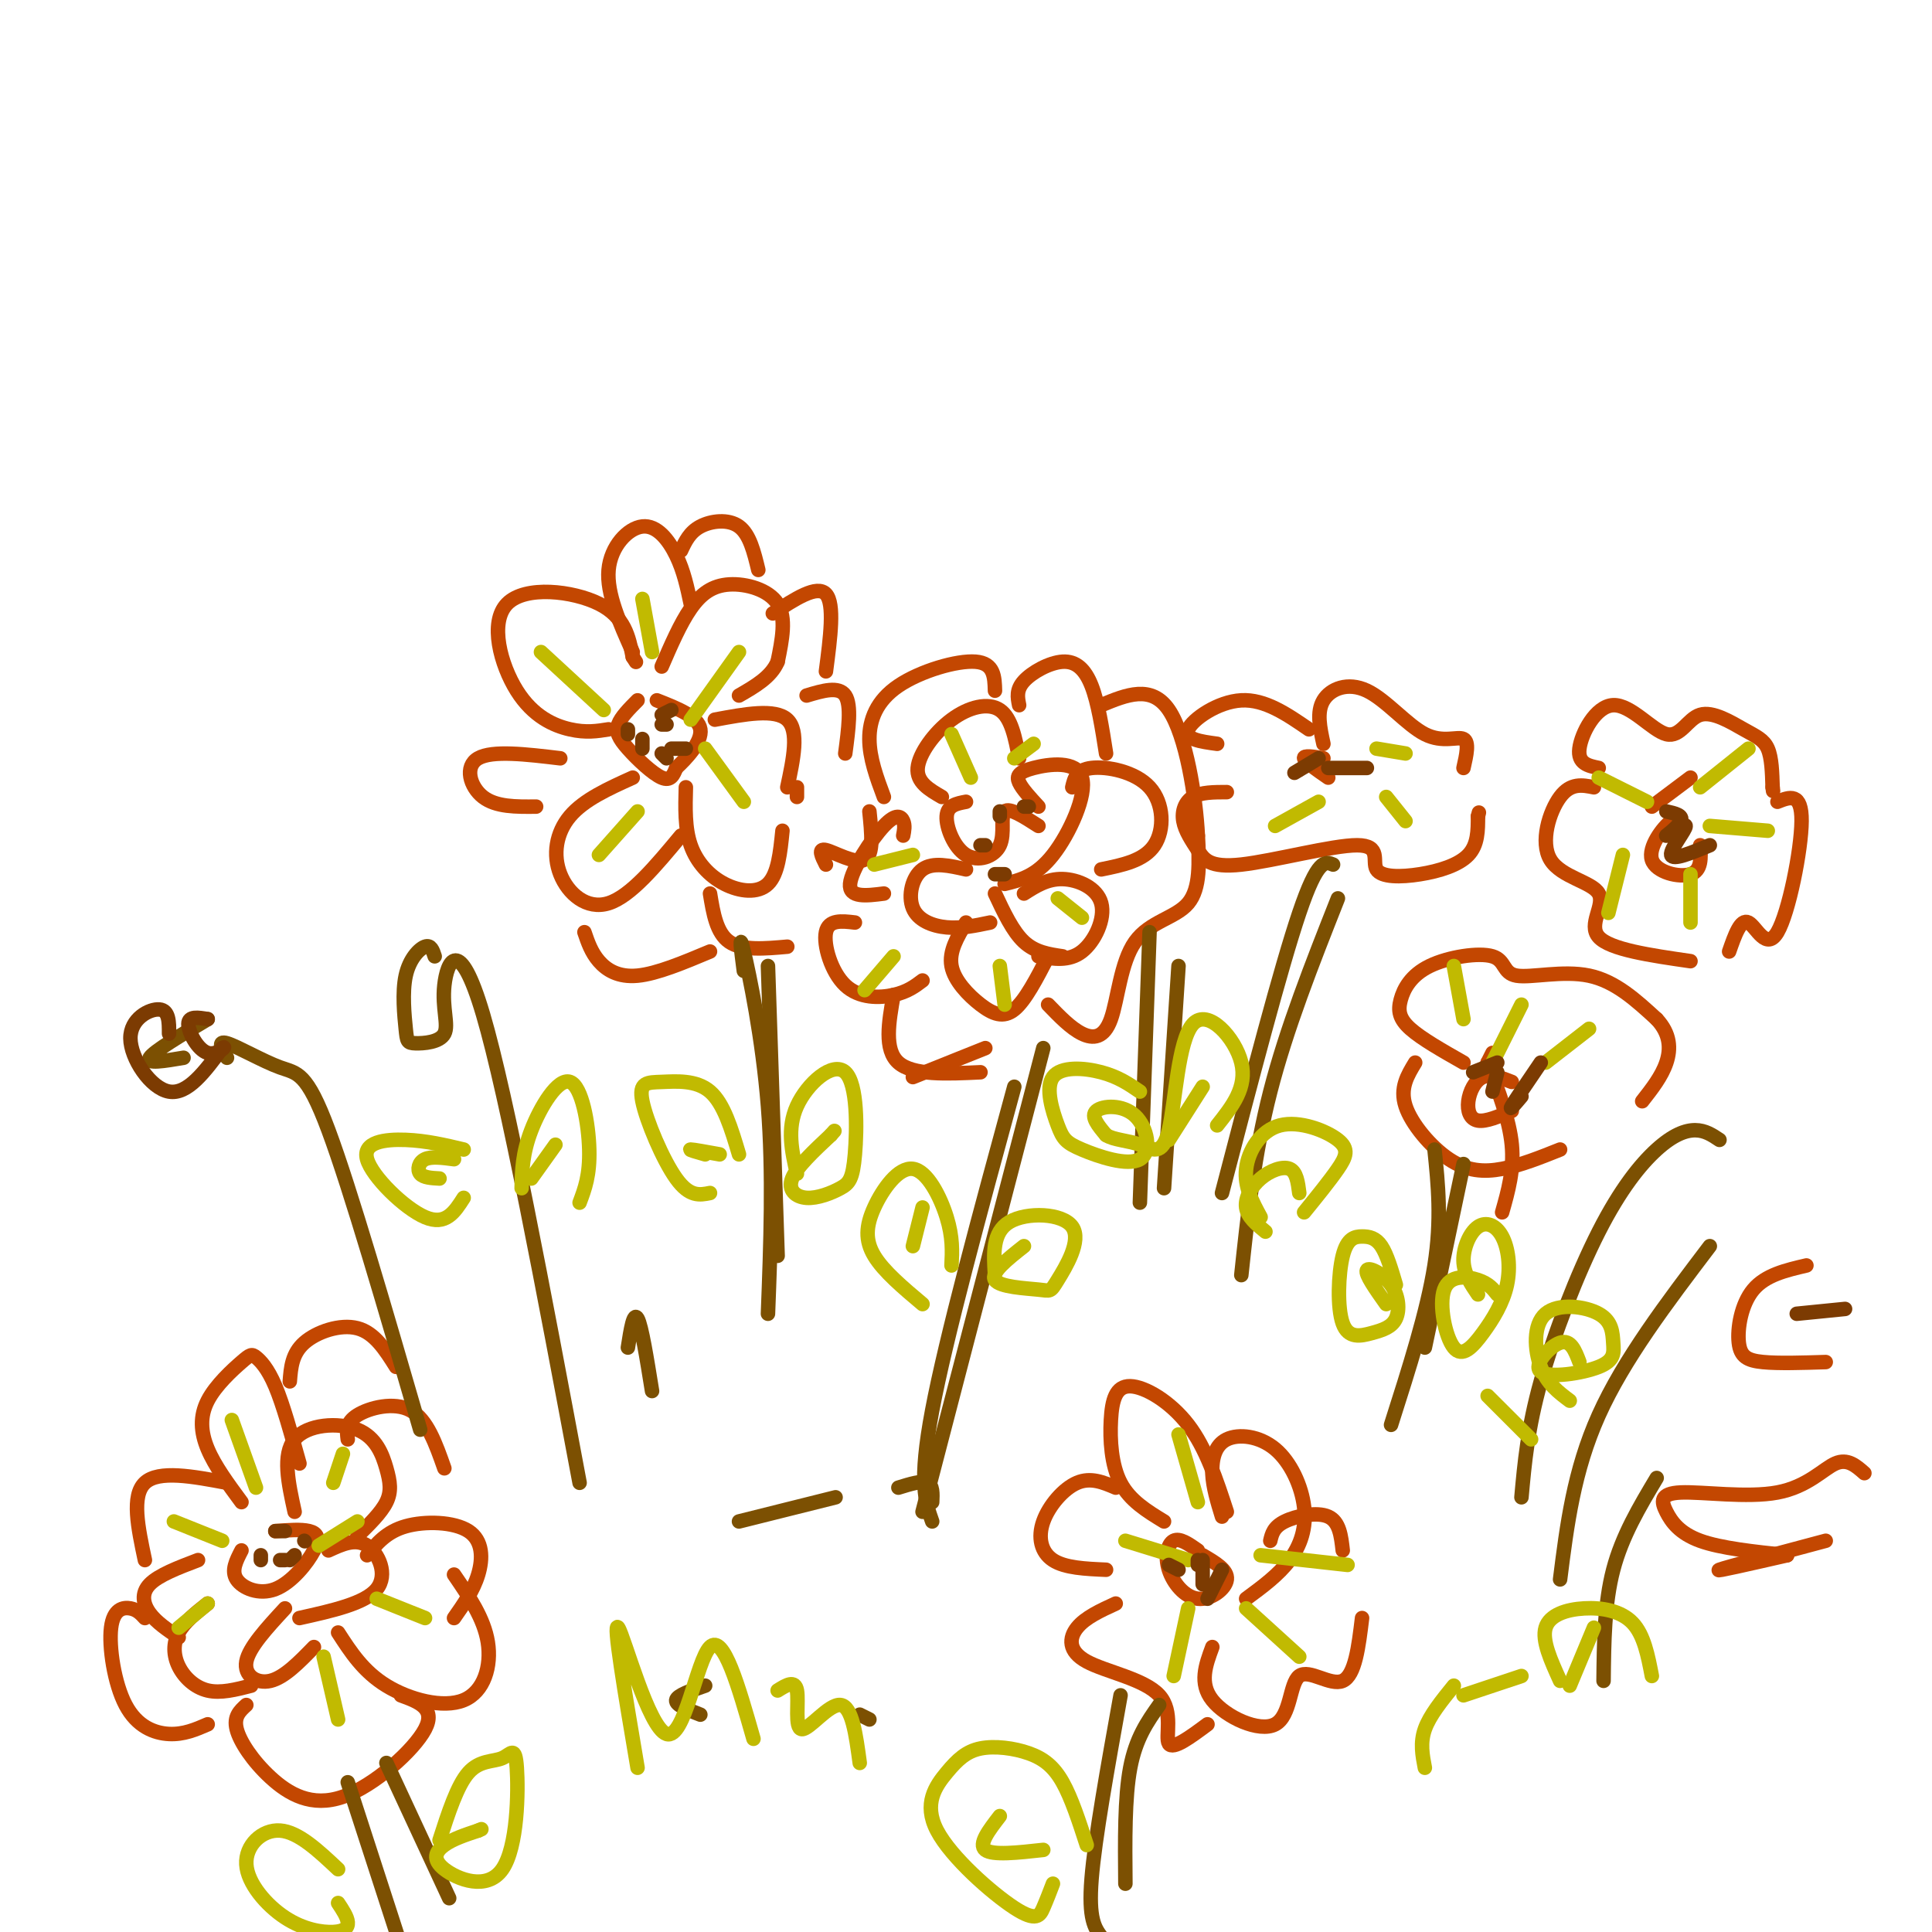 <svg viewBox='0 0 400 400' version='1.1' xmlns='http://www.w3.org/2000/svg' xmlns:xlink='http://www.w3.org/1999/xlink'><g fill='none' stroke='#C34701' stroke-width='3' stroke-linecap='round' stroke-linejoin='round'><path d='M126,151c-2.337,0.378 -4.673,0.756 -8,0c-3.327,-0.756 -7.644,-2.646 -11,-8c-3.356,-5.354 -5.750,-14.172 -2,-18c3.750,-3.828 13.643,-2.665 19,0c5.357,2.665 6.179,6.833 7,11'/><path d='M131,136c1.167,1.833 0.583,0.917 0,0'/><path d='M132,145c-1.726,1.738 -3.452,3.476 -4,5c-0.548,1.524 0.083,2.833 2,5c1.917,2.167 5.119,5.190 7,6c1.881,0.810 2.440,-0.595 3,-2'/><path d='M140,159c1.978,-1.822 5.422,-5.378 5,-8c-0.422,-2.622 -4.711,-4.311 -9,-6'/><path d='M131,135c-2.714,-6.048 -5.429,-12.095 -5,-17c0.429,-4.905 4.000,-8.667 7,-9c3.000,-0.333 5.429,2.762 7,6c1.571,3.238 2.286,6.619 3,10'/><path d='M137,138c1.929,-4.458 3.857,-8.917 6,-12c2.143,-3.083 4.500,-4.792 8,-5c3.500,-0.208 8.143,1.083 10,4c1.857,2.917 0.929,7.458 0,12'/><path d='M161,137c-1.333,3.167 -4.667,5.083 -8,7'/><path d='M116,157c-7.044,-0.844 -14.089,-1.689 -17,0c-2.911,1.689 -1.689,5.911 1,8c2.689,2.089 6.844,2.044 11,2'/><path d='M131,161c-5.060,2.286 -10.119,4.571 -13,8c-2.881,3.429 -3.583,8.000 -2,12c1.583,4.000 5.452,7.429 10,6c4.548,-1.429 9.774,-7.714 15,-14'/><path d='M142,163c-0.119,4.232 -0.238,8.464 1,12c1.238,3.536 3.833,6.375 7,8c3.167,1.625 6.905,2.036 9,0c2.095,-2.036 2.548,-6.518 3,-11'/><path d='M148,149c6.250,-1.167 12.500,-2.333 15,0c2.500,2.333 1.250,8.167 0,14'/><path d='M141,114c0.889,-1.911 1.778,-3.822 4,-5c2.222,-1.178 5.778,-1.622 8,0c2.222,1.622 3.111,5.311 4,9'/><path d='M160,127c4.583,-3.000 9.167,-6.000 11,-4c1.833,2.000 0.917,9.000 0,16'/><path d='M167,144c3.333,-1.000 6.667,-2.000 8,0c1.333,2.000 0.667,7.000 0,12'/><path d='M165,163c0.000,0.000 0.000,2.000 0,2'/><path d='M121,193c0.711,2.089 1.422,4.178 3,6c1.578,1.822 4.022,3.378 8,3c3.978,-0.378 9.489,-2.689 15,-5'/><path d='M147,185c0.667,4.083 1.333,8.167 4,10c2.667,1.833 7.333,1.417 12,1'/><path d='M171,179c-0.867,-1.711 -1.733,-3.422 0,-3c1.733,0.422 6.067,2.978 8,2c1.933,-0.978 1.467,-5.489 1,-10'/><path d='M50,321c-1.089,2.099 -2.179,4.198 -1,6c1.179,1.802 4.625,3.308 8,2c3.375,-1.308 6.678,-5.429 8,-8c1.322,-2.571 0.663,-3.592 -1,-4c-1.663,-0.408 -4.332,-0.204 -7,0'/><path d='M50,311c-2.764,-3.745 -5.528,-7.491 -7,-11c-1.472,-3.509 -1.651,-6.783 0,-10c1.651,-3.217 5.133,-6.378 7,-8c1.867,-1.622 2.118,-1.706 3,-1c0.882,0.706 2.395,2.202 4,6c1.605,3.798 3.303,9.899 5,16'/><path d='M61,313c-1.300,-5.915 -2.600,-11.831 0,-15c2.600,-3.169 9.099,-3.592 13,-2c3.901,1.592 5.204,5.198 6,8c0.796,2.802 1.085,4.801 0,7c-1.085,2.199 -3.542,4.600 -6,7'/><path d='M68,321c2.800,-1.289 5.600,-2.578 8,-1c2.400,1.578 4.400,6.022 2,9c-2.400,2.978 -9.200,4.489 -16,6'/><path d='M59,333c-3.733,4.044 -7.467,8.089 -8,11c-0.533,2.911 2.133,4.689 5,4c2.867,-0.689 5.933,-3.844 9,-7'/><path d='M43,332c-2.411,1.899 -4.821,3.798 -6,6c-1.179,2.202 -1.125,4.708 0,7c1.125,2.292 3.321,4.369 6,5c2.679,0.631 5.839,-0.185 9,-1'/><path d='M41,323c-4.089,1.556 -8.178,3.111 -10,5c-1.822,1.889 -1.378,4.111 0,6c1.378,1.889 3.689,3.444 6,5'/><path d='M30,323c-1.417,-6.667 -2.833,-13.333 0,-16c2.833,-2.667 9.917,-1.333 17,0'/><path d='M30,335c-0.783,-0.864 -1.566,-1.729 -3,-2c-1.434,-0.271 -3.518,0.051 -4,4c-0.482,3.949 0.640,11.525 3,16c2.360,4.475 5.960,5.850 9,6c3.040,0.150 5.520,-0.925 8,-2'/><path d='M51,353c-1.327,1.203 -2.654,2.405 -2,5c0.654,2.595 3.289,6.582 7,10c3.711,3.418 8.499,6.266 15,4c6.501,-2.266 14.715,-9.648 17,-14c2.285,-4.352 -1.357,-5.676 -5,-7'/><path d='M70,338c2.607,4.036 5.214,8.071 10,11c4.786,2.929 11.750,4.750 16,3c4.250,-1.750 5.786,-7.071 5,-12c-0.786,-4.929 -3.893,-9.464 -7,-14'/><path d='M76,322c2.000,-2.435 4.000,-4.869 8,-6c4.000,-1.131 10.000,-0.958 13,1c3.000,1.958 3.000,5.702 2,9c-1.000,3.298 -3.000,6.149 -5,9'/><path d='M72,298c-0.222,-1.733 -0.444,-3.467 2,-5c2.444,-1.533 7.556,-2.867 11,-1c3.444,1.867 5.222,6.933 7,12'/><path d='M60,286c0.222,-2.867 0.444,-5.733 3,-8c2.556,-2.267 7.444,-3.933 11,-3c3.556,0.933 5.778,4.467 8,8'/><path d='M200,166c-1.928,0.362 -3.856,0.724 -4,3c-0.144,2.276 1.498,6.466 4,8c2.502,1.534 5.866,0.413 7,-2c1.134,-2.413 0.038,-6.118 1,-7c0.962,-0.882 3.981,1.059 7,3'/><path d='M215,167c-1.695,-1.831 -3.391,-3.662 -4,-5c-0.609,-1.338 -0.132,-2.183 3,-3c3.132,-0.817 8.920,-1.604 10,2c1.080,3.604 -2.549,11.601 -6,16c-3.451,4.399 -6.726,5.199 -10,6'/><path d='M200,180c-3.423,-0.780 -6.845,-1.560 -9,0c-2.155,1.560 -3.042,5.458 -2,8c1.042,2.542 4.012,3.726 7,4c2.988,0.274 5.994,-0.363 9,-1'/><path d='M195,165c-2.631,-1.524 -5.262,-3.048 -5,-6c0.262,-2.952 3.417,-7.333 7,-10c3.583,-2.667 7.595,-3.619 10,-2c2.405,1.619 3.202,5.810 4,10'/><path d='M183,165c-1.494,-4.012 -2.988,-8.024 -3,-12c-0.012,-3.976 1.458,-7.917 6,-11c4.542,-3.083 12.155,-5.310 16,-5c3.845,0.310 3.923,3.155 4,6'/><path d='M187,173c0.202,-1.036 0.405,-2.071 0,-3c-0.405,-0.929 -1.417,-1.750 -4,1c-2.583,2.750 -6.738,9.071 -7,12c-0.262,2.929 3.369,2.464 7,2'/><path d='M177,191c-2.726,-0.321 -5.452,-0.643 -6,2c-0.548,2.643 1.083,8.250 4,11c2.917,2.750 7.119,2.643 10,2c2.881,-0.643 4.440,-1.821 6,-3'/><path d='M200,191c-1.780,2.994 -3.560,5.988 -3,9c0.560,3.012 3.458,6.042 6,8c2.542,1.958 4.726,2.845 7,1c2.274,-1.845 4.637,-6.423 7,-11'/><path d='M212,185c2.411,-1.542 4.821,-3.083 8,-3c3.179,0.083 7.125,1.792 8,5c0.875,3.208 -1.321,7.917 -4,10c-2.679,2.083 -5.839,1.542 -9,1'/><path d='M222,163c0.429,-1.815 0.857,-3.631 4,-4c3.143,-0.369 9.000,0.708 12,4c3.000,3.292 3.143,8.798 1,12c-2.143,3.202 -6.571,4.101 -11,5'/><path d='M211,146c-0.321,-1.595 -0.643,-3.190 1,-5c1.643,-1.810 5.250,-3.833 8,-4c2.750,-0.167 4.643,1.524 6,5c1.357,3.476 2.179,8.738 3,14'/><path d='M206,185c1.833,3.917 3.667,7.833 6,10c2.333,2.167 5.167,2.583 8,3'/><path d='M185,206c-1.000,5.667 -2.000,11.333 1,14c3.000,2.667 10.000,2.333 17,2'/><path d='M217,208c2.346,2.432 4.692,4.864 7,6c2.308,1.136 4.577,0.974 6,-3c1.423,-3.974 1.998,-11.762 5,-16c3.002,-4.238 8.429,-4.925 11,-8c2.571,-3.075 2.285,-8.537 2,-14'/><path d='M248,173c-0.400,-7.911 -2.400,-20.689 -6,-26c-3.600,-5.311 -8.800,-3.156 -14,-1'/><path d='M189,223c0.000,0.000 15.000,-6.000 15,-6'/><path d='M241,315c-3.539,-2.156 -7.078,-4.313 -9,-8c-1.922,-3.687 -2.226,-8.906 -2,-13c0.226,-4.094 0.984,-7.064 4,-7c3.016,0.064 8.290,3.161 12,8c3.710,4.839 5.855,11.419 8,18'/><path d='M253,314c-0.933,-3.028 -1.866,-6.056 -2,-9c-0.134,-2.944 0.530,-5.806 3,-7c2.470,-1.194 6.744,-0.722 10,2c3.256,2.722 5.492,7.694 6,12c0.508,4.306 -0.712,7.944 -3,11c-2.288,3.056 -5.644,5.528 -9,8'/><path d='M231,308c-2.595,-1.101 -5.190,-2.202 -8,-1c-2.810,1.202 -5.833,4.708 -7,8c-1.167,3.292 -0.476,6.369 2,8c2.476,1.631 6.738,1.815 11,2'/><path d='M231,332c-3.156,1.447 -6.313,2.893 -8,5c-1.687,2.107 -1.906,4.874 2,7c3.906,2.126 11.936,3.611 15,7c3.064,3.389 1.161,8.683 2,10c0.839,1.317 4.419,-1.341 8,-4'/><path d='M248,321c-1.874,-1.319 -3.748,-2.638 -5,-2c-1.252,0.638 -1.882,3.233 -1,6c0.882,2.767 3.276,5.707 6,6c2.724,0.293 5.778,-2.059 6,-4c0.222,-1.941 -2.389,-3.470 -5,-5'/><path d='M251,341c-1.386,3.751 -2.772,7.502 0,11c2.772,3.498 9.702,6.742 13,5c3.298,-1.742 2.965,-8.469 5,-10c2.035,-1.531 6.439,2.134 9,1c2.561,-1.134 3.281,-7.067 4,-13'/><path d='M263,319c0.333,-1.422 0.667,-2.844 3,-4c2.333,-1.156 6.667,-2.044 9,-1c2.333,1.044 2.667,4.022 3,7'/><path d='M274,157c-2.083,-0.333 -4.167,-0.667 -4,0c0.167,0.667 2.583,2.333 5,4'/><path d='M252,154c-3.444,-0.467 -6.889,-0.933 -6,-3c0.889,-2.067 6.111,-5.733 11,-6c4.889,-0.267 9.444,2.867 14,6'/><path d='M274,154c-0.719,-3.303 -1.439,-6.606 0,-9c1.439,-2.394 5.035,-3.879 9,-2c3.965,1.879 8.298,7.121 12,9c3.702,1.879 6.772,0.394 8,1c1.228,0.606 0.614,3.303 0,6'/><path d='M254,164c-2.663,0.003 -5.326,0.005 -7,1c-1.674,0.995 -2.357,2.981 -2,5c0.357,2.019 1.756,4.070 3,6c1.244,1.930 2.333,3.738 9,3c6.667,-0.738 18.911,-4.021 24,-4c5.089,0.021 3.024,3.346 4,5c0.976,1.654 4.994,1.638 9,1c4.006,-0.638 8.002,-1.896 10,-4c1.998,-2.104 1.999,-5.052 2,-8'/><path d='M306,169c0.333,-1.333 0.167,-0.667 0,0'/><path d='M348,172c-0.167,-1.625 -0.333,-3.250 -2,-2c-1.667,1.250 -4.833,5.375 -4,8c0.833,2.625 5.667,3.750 8,3c2.333,-0.750 2.167,-3.375 2,-6'/><path d='M331,159c-2.190,-0.452 -4.379,-0.903 -4,-4c0.379,-3.097 3.327,-8.839 7,-9c3.673,-0.161 8.070,5.258 11,6c2.930,0.742 4.394,-3.193 7,-4c2.606,-0.807 6.356,1.513 9,3c2.644,1.487 4.184,2.139 5,4c0.816,1.861 0.908,4.930 1,8'/><path d='M367,163c0.167,1.333 0.083,0.667 0,0'/><path d='M330,163c-2.399,-0.478 -4.797,-0.957 -7,2c-2.203,2.957 -4.209,9.349 -2,13c2.209,3.651 8.633,4.560 10,7c1.367,2.440 -2.324,6.411 0,9c2.324,2.589 10.662,3.794 19,5'/><path d='M358,197c1.190,-3.423 2.381,-6.845 4,-6c1.619,0.845 3.667,5.958 6,2c2.333,-3.958 4.952,-16.988 5,-23c0.048,-6.012 -2.476,-5.006 -5,-4'/><path d='M342,167c0.000,0.000 8.000,-6.000 8,-6'/><path d='M313,224c-2.179,-0.857 -4.357,-1.714 -6,-1c-1.643,0.714 -2.750,3.000 -3,5c-0.250,2.000 0.357,3.714 2,4c1.643,0.286 4.321,-0.857 7,-2'/><path d='M308,220c0.000,0.000 1.000,-2.000 1,-2'/><path d='M308,220c2.250,5.917 4.500,11.833 5,17c0.500,5.167 -0.750,9.583 -2,14'/><path d='M303,220c-4.342,-2.465 -8.685,-4.931 -11,-7c-2.315,-2.069 -2.603,-3.742 -2,-6c0.603,-2.258 2.098,-5.102 6,-7c3.902,-1.898 10.211,-2.849 13,-2c2.789,0.849 2.059,3.498 5,4c2.941,0.502 9.555,-1.142 15,0c5.445,1.142 9.723,5.071 14,9'/><path d='M343,211c2.844,3.044 2.956,6.156 2,9c-0.956,2.844 -2.978,5.422 -5,8'/><path d='M293,220c-1.607,2.643 -3.214,5.286 -2,9c1.214,3.714 5.250,8.500 9,11c3.750,2.500 7.214,2.714 11,2c3.786,-0.714 7.893,-2.357 12,-4'/><path d='M370,322c-6.863,-0.724 -13.726,-1.447 -18,-3c-4.274,-1.553 -5.957,-3.935 -7,-6c-1.043,-2.065 -1.444,-3.811 3,-4c4.444,-0.189 13.735,1.180 20,0c6.265,-1.180 9.504,-4.909 12,-6c2.496,-1.091 4.248,0.454 6,2'/><path d='M370,322c-7.667,1.750 -15.333,3.500 -14,3c1.333,-0.500 11.667,-3.250 22,-6'/><path d='M374,262c-4.238,0.988 -8.476,1.976 -11,5c-2.524,3.024 -3.333,8.083 -3,11c0.333,2.917 1.810,3.690 5,4c3.190,0.310 8.095,0.155 13,0'/></g>
<g fill='none' stroke='#7C5002' stroke-width='3' stroke-linecap='round' stroke-linejoin='round'><path d='M154,201c-0.556,-4.289 -1.111,-8.578 0,-4c1.111,4.578 3.889,18.022 5,32c1.111,13.978 0.556,28.489 0,43'/><path d='M159,200c0.000,0.000 2.000,60.000 2,60'/><path d='M210,225c-7.083,26.000 -14.167,52.000 -17,67c-2.833,15.000 -1.417,19.000 0,23'/><path d='M216,217c0.000,0.000 -25.000,96.000 -25,96'/><path d='M72,369c0.000,0.000 12.000,37.000 12,37'/><path d='M80,365c0.000,0.000 13.000,28.000 13,28'/><path d='M232,351c-2.667,14.833 -5.333,29.667 -6,38c-0.667,8.333 0.667,10.167 2,12'/><path d='M240,353c-2.417,3.417 -4.833,6.833 -6,13c-1.167,6.167 -1.083,15.083 -1,24'/><path d='M297,238c0.750,7.250 1.500,14.500 0,24c-1.500,9.500 -5.250,21.250 -9,33'/><path d='M303,241c0.000,0.000 -8.000,38.000 -8,38'/><path d='M277,186c-5.333,13.500 -10.667,27.000 -14,40c-3.333,13.000 -4.667,25.500 -6,38'/><path d='M276,179c-1.583,-0.667 -3.167,-1.333 -7,10c-3.833,11.333 -9.917,34.667 -16,58'/><path d='M238,193c0.000,0.000 -2.000,56.000 -2,56'/><path d='M244,200c0.000,0.000 -3.000,46.000 -3,46'/><path d='M354,258c-8.917,11.750 -17.833,23.500 -23,35c-5.167,11.500 -6.583,22.750 -8,34'/><path d='M343,306c-3.583,6.000 -7.167,12.000 -9,19c-1.833,7.000 -1.917,15.000 -2,23'/><path d='M356,236c-1.482,-0.992 -2.963,-1.984 -5,-2c-2.037,-0.016 -4.628,0.944 -8,4c-3.372,3.056 -7.523,8.207 -12,17c-4.477,8.793 -9.279,21.226 -12,31c-2.721,9.774 -3.360,16.887 -4,24'/><path d='M47,219c-1.060,-1.815 -2.119,-3.631 0,-3c2.119,0.631 7.417,3.708 11,5c3.583,1.292 5.452,0.798 10,13c4.548,12.202 11.774,37.101 19,62'/><path d='M43,211c-5.583,3.333 -11.167,6.667 -12,8c-0.833,1.333 3.083,0.667 7,0'/><path d='M90,198c-0.395,-1.216 -0.790,-2.432 -2,-2c-1.210,0.432 -3.236,2.512 -4,6c-0.764,3.488 -0.267,8.385 0,11c0.267,2.615 0.304,2.949 2,3c1.696,0.051 5.053,-0.182 6,-2c0.947,-1.818 -0.514,-5.220 0,-10c0.514,-4.780 3.004,-10.937 8,6c4.996,16.937 12.498,56.969 20,97'/><path d='M130,279c0.583,-3.750 1.167,-7.500 2,-6c0.833,1.500 1.917,8.250 3,15'/><path d='M153,315c0.000,0.000 20.000,-5.000 20,-5'/><path d='M186,308c2.417,-0.750 4.833,-1.500 6,-1c1.167,0.500 1.083,2.250 1,4'/><path d='M146,349c-2.917,1.000 -5.833,2.000 -6,3c-0.167,1.000 2.417,2.000 5,3'/><path d='M178,355c0.000,0.000 2.000,1.000 2,1'/></g>
<g fill='none' stroke='#C1BA01' stroke-width='3' stroke-linecap='round' stroke-linejoin='round'><path d='M96,238c-3.857,-0.917 -7.714,-1.833 -12,-2c-4.286,-0.167 -9.000,0.417 -8,4c1.000,3.583 7.714,10.167 12,12c4.286,1.833 6.143,-1.083 8,-4'/><path d='M94,240c-2.333,-0.311 -4.667,-0.622 -6,0c-1.333,0.622 -1.667,2.178 -1,3c0.667,0.822 2.333,0.911 4,1'/><path d='M108,246c0.071,-3.589 0.143,-7.179 2,-12c1.857,-4.821 5.500,-10.875 8,-10c2.500,0.875 3.857,8.679 4,14c0.143,5.321 -0.929,8.161 -2,11'/><path d='M110,244c0.000,0.000 5.000,-7.000 5,-7'/><path d='M153,239c-1.569,-5.270 -3.139,-10.539 -6,-13c-2.861,-2.461 -7.014,-2.113 -10,-2c-2.986,0.113 -4.804,-0.008 -4,4c0.804,4.008 4.230,12.145 7,16c2.770,3.855 4.885,3.427 7,3'/><path d='M146,239c-1.750,-0.500 -3.500,-1.000 -3,-1c0.500,0.000 3.250,0.500 6,1'/><path d='M165,243c-1.060,-4.660 -2.120,-9.320 0,-14c2.120,-4.680 7.420,-9.381 10,-7c2.580,2.381 2.440,11.845 2,17c-0.440,5.155 -1.180,6.000 -3,7c-1.820,1.000 -4.721,2.154 -7,2c-2.279,-0.154 -3.937,-1.615 -3,-4c0.937,-2.385 4.468,-5.692 8,-9'/><path d='M172,235c1.333,-1.500 0.667,-0.750 0,0'/><path d='M91,381c1.833,-5.685 3.667,-11.370 6,-14c2.333,-2.630 5.167,-2.206 7,-3c1.833,-0.794 2.665,-2.807 3,2c0.335,4.807 0.172,16.433 -3,21c-3.172,4.567 -9.354,2.076 -12,0c-2.646,-2.076 -1.756,-3.736 0,-5c1.756,-1.264 4.378,-2.132 7,-3'/><path d='M99,379c1.167,-0.500 0.583,-0.250 0,0'/><path d='M70,387c-4.110,-3.867 -8.221,-7.734 -12,-8c-3.779,-0.266 -7.228,3.070 -7,7c0.228,3.930 4.133,8.456 8,11c3.867,2.544 7.695,3.108 10,3c2.305,-0.108 3.087,-0.888 3,-2c-0.087,-1.112 -1.044,-2.556 -2,-4'/><path d='M191,270c-4.038,-3.400 -8.077,-6.801 -10,-10c-1.923,-3.199 -1.732,-6.198 0,-10c1.732,-3.802 5.005,-8.408 8,-8c2.995,0.408 5.713,5.831 7,10c1.287,4.169 1.144,7.085 1,10'/><path d='M189,258c0.000,0.000 2.000,-8.000 2,-8'/><path d='M206,264c-0.285,-4.446 -0.569,-8.892 3,-11c3.569,-2.108 10.992,-1.877 13,1c2.008,2.877 -1.400,8.400 -3,11c-1.600,2.600 -1.392,2.277 -4,2c-2.608,-0.277 -8.031,-0.508 -9,-2c-0.969,-1.492 2.515,-4.246 6,-7'/><path d='M236,226c-2.234,-1.532 -4.467,-3.064 -8,-4c-3.533,-0.936 -8.365,-1.278 -10,1c-1.635,2.278 -0.073,7.174 1,10c1.073,2.826 1.658,3.580 5,5c3.342,1.420 9.442,3.504 12,2c2.558,-1.504 1.573,-6.597 -1,-9c-2.573,-2.403 -6.735,-2.115 -8,-1c-1.265,1.115 0.368,3.058 2,5'/><path d='M229,235c1.565,1.028 4.477,1.099 7,2c2.523,0.901 4.656,2.633 6,-3c1.344,-5.633 1.900,-18.632 5,-22c3.100,-3.368 8.743,2.895 10,8c1.257,5.105 -1.871,9.053 -5,13'/><path d='M242,236c0.000,0.000 7.000,-11.000 7,-11'/><path d='M261,252c-1.708,-3.150 -3.416,-6.300 -3,-10c0.416,-3.700 2.957,-7.951 7,-9c4.043,-1.049 9.589,1.102 12,3c2.411,1.898 1.689,3.542 0,6c-1.689,2.458 -4.344,5.729 -7,9'/><path d='M262,255c-1.863,-1.524 -3.726,-3.048 -4,-5c-0.274,-1.952 1.042,-4.333 3,-6c1.958,-1.667 4.560,-2.619 6,-2c1.440,0.619 1.720,2.810 2,5'/><path d='M225,382c-1.580,-4.869 -3.160,-9.738 -5,-13c-1.840,-3.262 -3.941,-4.917 -7,-6c-3.059,-1.083 -7.077,-1.594 -10,-1c-2.923,0.594 -4.753,2.292 -7,5c-2.247,2.708 -4.912,6.427 -2,12c2.912,5.573 11.399,13.000 16,16c4.601,3.000 5.314,1.571 6,0c0.686,-1.571 1.343,-3.286 2,-5'/><path d='M207,376c-2.250,2.917 -4.500,5.833 -3,7c1.500,1.167 6.750,0.583 12,0'/><path d='M132,366c-2.607,-15.393 -5.214,-30.786 -4,-29c1.214,1.786 6.250,20.750 10,22c3.750,1.250 6.214,-15.214 9,-18c2.786,-2.786 5.893,8.107 9,19'/><path d='M161,350c1.792,-1.125 3.583,-2.250 4,0c0.417,2.250 -0.542,7.875 1,8c1.542,0.125 5.583,-5.250 8,-5c2.417,0.250 3.208,6.125 4,12'/><path d='M289,266c-0.926,-3.142 -1.852,-6.284 -3,-8c-1.148,-1.716 -2.517,-2.006 -4,-2c-1.483,0.006 -3.079,0.309 -4,4c-0.921,3.691 -1.168,10.770 0,14c1.168,3.230 3.752,2.611 6,2c2.248,-0.611 4.159,-1.215 5,-3c0.841,-1.785 0.611,-4.750 -1,-7c-1.611,-2.250 -4.603,-3.786 -5,-3c-0.397,0.786 1.802,3.893 4,7'/><path d='M306,268c-1.472,-2.168 -2.944,-4.336 -3,-7c-0.056,-2.664 1.304,-5.823 3,-7c1.696,-1.177 3.726,-0.372 5,2c1.274,2.372 1.790,6.311 1,10c-0.790,3.689 -2.886,7.127 -5,10c-2.114,2.873 -4.247,5.183 -6,3c-1.753,-2.183 -3.126,-8.857 -2,-12c1.126,-3.143 4.750,-2.755 7,-2c2.250,0.755 3.125,1.878 4,3'/><path d='M325,290c-2.339,-1.752 -4.678,-3.505 -6,-7c-1.322,-3.495 -1.628,-8.734 1,-11c2.628,-2.266 8.191,-1.561 11,0c2.809,1.561 2.863,3.976 3,6c0.137,2.024 0.356,3.656 -3,5c-3.356,1.344 -10.288,2.400 -12,1c-1.712,-1.400 1.797,-5.257 4,-6c2.203,-0.743 3.102,1.629 4,4'/><path d='M317,298c0.000,0.000 -9.000,-9.000 -9,-9'/><path d='M330,337c0.000,0.000 -5.000,12.000 -5,12'/><path d='M323,348c-1.899,-4.173 -3.798,-8.345 -3,-11c0.798,-2.655 4.292,-3.792 8,-4c3.708,-0.208 7.631,0.512 10,3c2.369,2.488 3.185,6.744 4,11'/><path d='M315,347c0.000,0.000 -12.000,4.000 -12,4'/><path d='M301,349c-2.500,3.083 -5.000,6.167 -6,9c-1.000,2.833 -0.500,5.417 0,8'/><path d='M48,294c0.000,0.000 5.000,14.000 5,14'/><path d='M36,315c0.000,0.000 10.000,4.000 10,4'/><path d='M37,337c0.000,0.000 6.000,-5.000 6,-5'/><path d='M67,343c0.000,0.000 3.000,13.000 3,13'/><path d='M78,331c0.000,0.000 10.000,4.000 10,4'/><path d='M66,320c0.000,0.000 8.000,-5.000 8,-5'/><path d='M69,307c0.000,0.000 2.000,-6.000 2,-6'/><path d='M132,168c0.000,0.000 -8.000,9.000 -8,9'/><path d='M112,135c0.000,0.000 13.000,12.000 13,12'/><path d='M133,124c0.000,0.000 2.000,11.000 2,11'/><path d='M143,149c0.000,0.000 10.000,-14.000 10,-14'/><path d='M146,155c0.000,0.000 8.000,11.000 8,11'/><path d='M197,152c0.000,0.000 4.000,9.000 4,9'/><path d='M181,179c0.000,0.000 8.000,-2.000 8,-2'/><path d='M179,205c0.000,0.000 6.000,-7.000 6,-7'/><path d='M207,200c0.000,0.000 1.000,8.000 1,8'/><path d='M219,186c0.000,0.000 5.000,4.000 5,4'/><path d='M210,157c0.000,0.000 4.000,-3.000 4,-3'/><path d='M264,171c0.000,0.000 9.000,-5.000 9,-5'/><path d='M287,165c0.000,0.000 4.000,5.000 4,5'/><path d='M285,155c0.000,0.000 6.000,1.000 6,1'/><path d='M301,200c0.000,0.000 2.000,11.000 2,11'/><path d='M315,208c0.000,0.000 -6.000,12.000 -6,12'/><path d='M329,213c0.000,0.000 -9.000,7.000 -9,7'/><path d='M331,161c0.000,0.000 10.000,5.000 10,5'/><path d='M336,177c0.000,0.000 -3.000,12.000 -3,12'/><path d='M350,181c0.000,0.000 0.000,10.000 0,10'/><path d='M354,171c0.000,0.000 12.000,1.000 12,1'/><path d='M352,163c0.000,0.000 10.000,-8.000 10,-8'/><path d='M244,297c0.000,0.000 4.000,14.000 4,14'/><path d='M233,319c0.000,0.000 13.000,4.000 13,4'/><path d='M246,333c0.000,0.000 -3.000,14.000 -3,14'/><path d='M258,333c0.000,0.000 11.000,10.000 11,10'/><path d='M261,322c0.000,0.000 18.000,2.000 18,2'/></g>
<g fill='none' stroke='#7C3B02' stroke-width='3' stroke-linecap='round' stroke-linejoin='round'><path d='M54,322c0.000,0.000 0.000,1.000 0,1'/><path d='M59,317c0.000,0.000 -2.000,0.000 -2,0'/><path d='M59,323c0.000,0.000 -1.000,0.000 -1,0'/><path d='M60,323c0.000,0.000 1.000,-1.000 1,-1'/><path d='M63,319c0.000,0.000 0.100,0.100 0.1,0.1'/><path d='M130,151c0.000,0.000 0.000,1.000 0,1'/><path d='M133,153c0.000,0.000 0.000,2.000 0,2'/><path d='M138,157c0.000,0.000 -1.000,-1.000 -1,-1'/><path d='M138,150c0.000,0.000 -1.000,0.000 -1,0'/><path d='M137,148c0.000,0.000 2.000,-1.000 2,-1'/><path d='M142,155c0.000,0.000 -3.000,0.000 -3,0'/><path d='M204,175c0.000,0.000 -1.000,0.000 -1,0'/><path d='M207,169c0.000,0.000 0.000,-1.000 0,-1'/><path d='M213,167c0.000,0.000 -1.000,0.000 -1,0'/><path d='M208,181c0.000,0.000 -2.000,0.000 -2,0'/><path d='M244,325c0.000,0.000 -2.000,-1.000 -2,-1'/><path d='M248,323c0.000,0.000 0.000,1.000 0,1'/><path d='M249,323c0.000,0.000 0.000,5.000 0,5'/><path d='M250,331c0.000,0.000 3.000,-6.000 3,-6'/><path d='M305,222c0.000,0.000 5.000,-2.000 5,-2'/><path d='M310,222c0.000,0.000 -1.000,4.000 -1,4'/><path d='M315,227c-1.333,1.583 -2.667,3.167 -2,2c0.667,-1.167 3.333,-5.083 6,-9'/><path d='M268,160c0.000,0.000 5.000,-3.000 5,-3'/><path d='M275,159c0.000,0.000 8.000,0.000 8,0'/><path d='M345,168c1.766,0.394 3.531,0.788 3,2c-0.531,1.212 -3.359,3.242 -3,3c0.359,-0.242 3.904,-2.758 4,-2c0.096,0.758 -3.258,4.788 -3,6c0.258,1.212 4.129,-0.394 8,-2'/><path d='M372,272c0.000,0.000 10.000,-1.000 10,-1'/><path d='M35,214c0.006,-2.411 0.012,-4.821 -2,-5c-2.012,-0.179 -6.042,1.875 -6,6c0.042,4.125 4.155,10.321 8,11c3.845,0.679 7.423,-4.161 11,-9'/><path d='M46,217c1.310,-0.821 -0.917,1.625 -3,1c-2.083,-0.625 -4.024,-4.321 -4,-6c0.024,-1.679 2.012,-1.339 4,-1'/></g>
</svg>